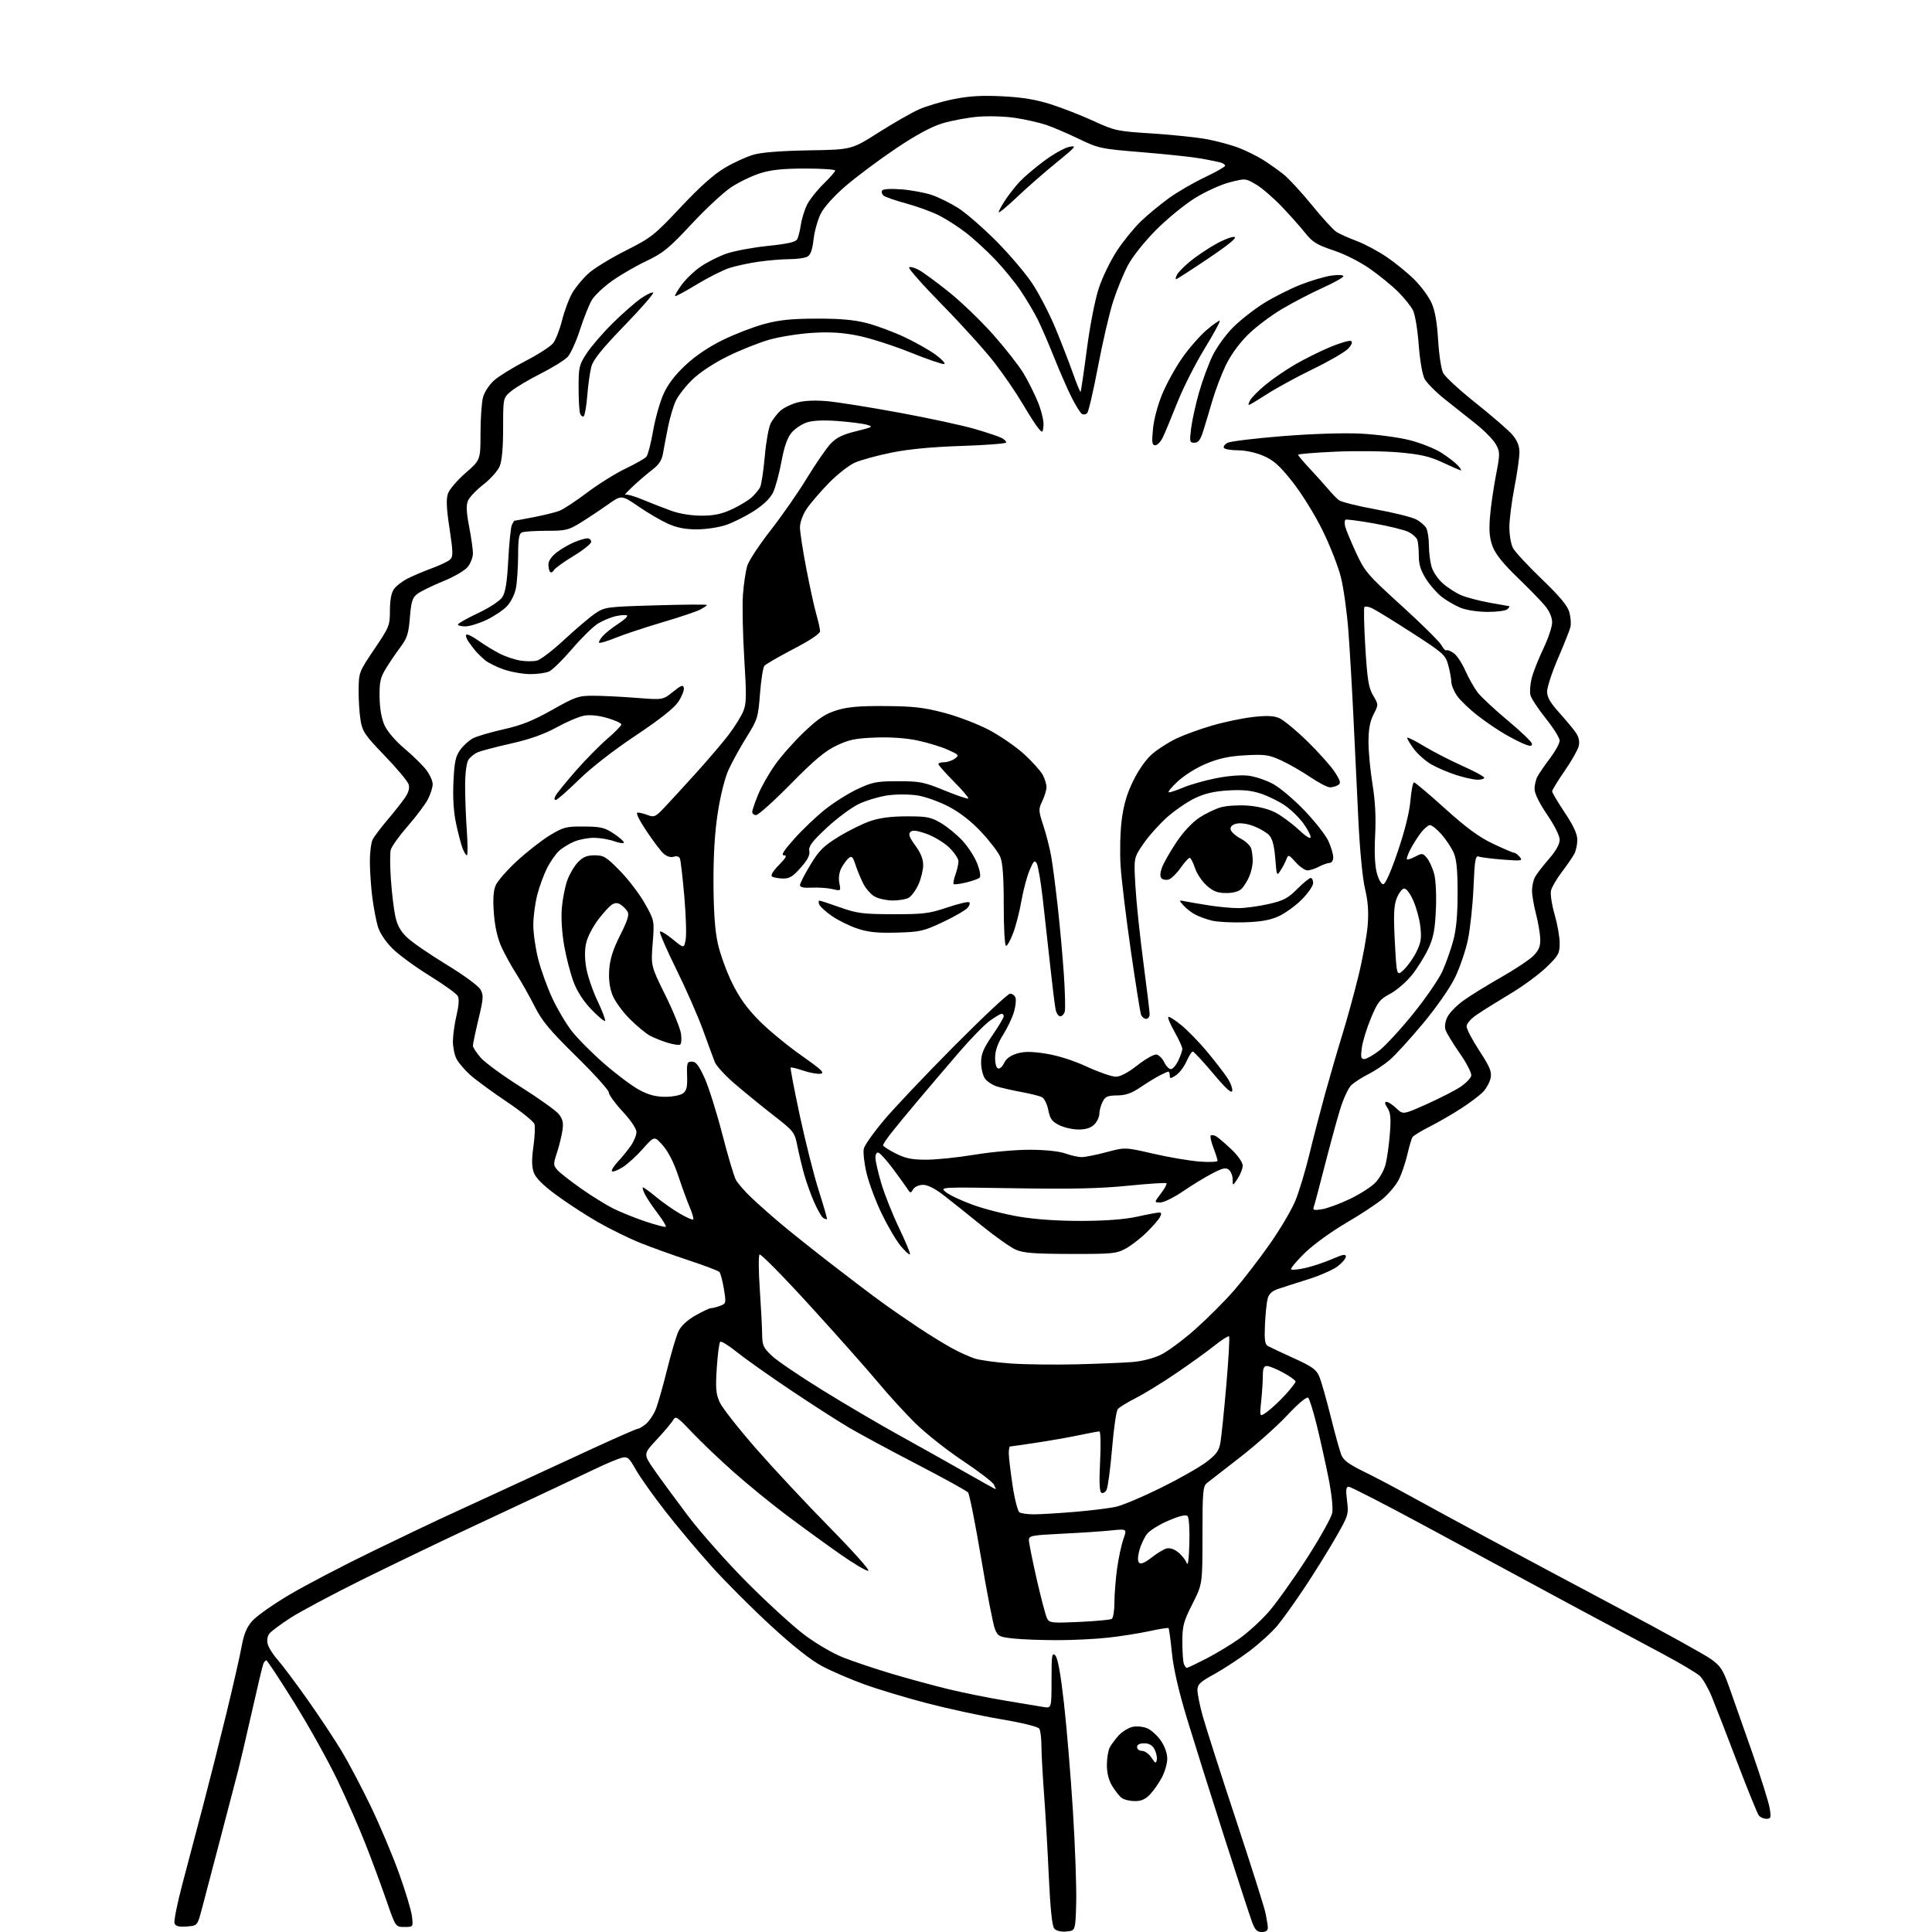 <?xml version="1.0" encoding="UTF-8" standalone="no"?>
<svg 
  version="1.1" 
  xmlns="http://www.w3.org/2000/svg" 
  xmlns:xlink="http://www.w3.org/1999/xlink" 
  xmlns:svg="http://www.w3.org/2000/svg"
  xmlns:rdf="http://www.w3.org/1999/02/22-rdf-syntax-ns#"
  xmlns:cc="http://creativecommons.org/ns#"
  xmlns:dc="http://purl.org/dc/elements/1.1/"
  viewBox="0 0 768 768"
  width="768"
  height="768"
>
<style>svg {background-color: white; }</style>"
<path stroke="none" fill="black" fill-rule="evenodd" d="M423.91,767.80C421.62,767.99 419.87,767.55 419.06,766.58C418.22,765.56 417.51,758.67 416.91,745.78C416.43,735.17 415.57,720.40 415.01,712.94C414.46,705.49 413.99,696.94 413.98,693.94C413.98,690.95 413.59,687.90 413.13,687.17C412.63,686.39 406.40,684.85 397.94,683.42C390.05,682.09 376.82,679.23 368.55,677.07C360.27,674.92 349.08,671.55 343.68,669.59C338.28,667.64 330.78,664.42 327.02,662.44C322.47,660.05 315.63,654.67 306.61,646.40C299.14,639.55 288.50,628.92 282.97,622.78C277.45,616.63 269.05,606.63 264.33,600.55C259.60,594.47 254.38,587.10 252.73,584.18C250.02,579.38 249.47,578.92 247.11,579.50C245.68,579.86 241.12,581.76 237.00,583.73C232.88,585.69 224.78,589.53 219.00,592.25C213.22,594.98 198.60,601.83 186.50,607.48C174.40,613.14 155.03,622.46 143.47,628.19C131.90,633.93 119.30,640.66 115.47,643.14C111.63,645.62 107.89,648.40 107.14,649.32C106.31,650.32 106.03,651.97 106.41,653.51C106.76,654.91 108.54,657.73 110.36,659.78C112.18,661.82 117.48,668.90 122.15,675.50C126.82,682.11 132.94,691.33 135.76,696.00C138.57,700.68 143.79,710.58 147.37,718.00C150.94,725.42 155.98,737.35 158.56,744.50C161.14,751.65 163.48,759.41 163.76,761.75C164.26,766.00 164.26,766.00 160.75,766.00C157.24,766.00 157.24,766.00 153.63,755.54C151.64,749.78 147.94,739.77 145.40,733.29C142.87,726.80 137.77,715.20 134.07,707.50C130.37,699.80 122.66,685.97 116.92,676.76C111.19,667.55 106.21,660.01 105.86,660.01C105.50,660.00 104.95,660.68 104.63,661.52C104.31,662.35 102.25,671.01 100.06,680.77C97.86,690.52 95.41,700.98 94.62,704.00C93.83,707.02 90.65,719.17 87.56,731.00C84.47,742.83 81.16,755.42 80.20,759.00C78.46,765.50 78.46,765.50 74.22,765.81C71.09,766.04 69.82,765.71 69.38,764.54C69.05,763.68 70.47,756.57 72.55,748.74C74.63,740.91 78.28,727.08 80.67,718.00C83.06,708.92 87.22,692.50 89.90,681.50C92.58,670.50 95.34,658.41 96.02,654.63C96.95,649.52 98.05,646.88 100.30,644.32C101.96,642.42 108.64,637.72 115.14,633.88C121.64,630.03 136.76,622.14 148.73,616.35C160.70,610.56 172.53,604.90 175.00,603.78C177.47,602.65 188.28,597.67 199.00,592.72C209.72,587.76 226.15,580.17 235.50,575.86C244.85,571.55 252.95,568.00 253.50,567.98C254.05,567.95 255.52,567.08 256.77,566.04C258.02,565.00 259.74,562.48 260.59,560.44C261.44,558.40 263.48,551.29 265.13,544.64C266.77,537.99 268.83,531.05 269.70,529.21C270.71,527.09 273.14,524.81 276.39,522.95C279.20,521.34 282.03,520.01 282.68,520.01C283.34,520.00 284.96,519.58 286.30,519.08C288.65,518.18 288.69,517.98 287.75,512.33C287.22,509.12 286.42,506.11 285.97,505.63C285.53,505.16 280.07,503.08 273.83,501.02C267.60,498.96 258.90,495.83 254.50,494.06C250.10,492.29 242.53,488.58 237.69,485.81C232.84,483.04 225.36,478.17 221.07,474.99C215.69,471.01 212.92,468.21 212.15,466.00C211.36,463.73 211.33,460.75 212.04,455.75C212.59,451.87 212.77,447.85 212.44,446.82C212.11,445.79 207.12,441.77 201.34,437.89C195.56,434.01 189.04,429.22 186.85,427.25C184.66,425.27 182.22,422.40 181.44,420.87C180.65,419.35 180.02,416.16 180.04,413.80C180.06,411.43 180.71,406.84 181.48,403.59C182.40,399.74 182.57,397.07 181.97,395.94C181.46,394.98 176.42,391.36 170.77,387.87C165.12,384.39 158.46,379.51 155.97,377.02C153.22,374.27 150.96,370.86 150.20,368.32C149.52,366.03 148.54,360.85 148.01,356.82C147.49,352.80 147.05,346.43 147.03,342.68C147.01,338.94 147.52,334.89 148.15,333.68C148.78,332.48 151.39,329.02 153.96,326.00C156.53,322.98 159.64,319.04 160.88,317.25C162.45,314.99 162.92,313.32 162.42,311.76C162.03,310.53 157.77,305.44 152.95,300.44C145.13,292.35 144.09,290.83 143.34,286.43C142.88,283.72 142.53,278.28 142.56,274.35C142.62,267.28 142.69,267.11 148.81,258.04C154.75,249.25 155.00,248.63 155.00,242.66C155.00,238.64 155.55,235.66 156.57,234.21C157.43,232.98 159.88,231.08 162.02,229.99C164.16,228.90 168.52,227.05 171.70,225.88C174.89,224.72 178.14,223.16 178.93,222.42C180.16,221.25 180.13,219.61 178.70,210.13C177.46,202.00 177.31,198.42 178.08,196.19C178.66,194.54 181.80,190.86 185.07,188.02C191.00,182.86 191.00,182.86 191.01,172.18C191.01,166.31 191.47,159.85 192.03,157.83C192.59,155.80 194.58,152.82 196.48,151.15C198.37,149.50 203.98,146.04 208.97,143.46C213.95,140.89 218.86,137.72 219.88,136.42C220.91,135.12 222.50,131.01 223.44,127.28C224.37,123.55 226.20,118.66 227.51,116.42C228.82,114.17 231.71,110.69 233.93,108.68C236.15,106.67 242.82,102.59 248.74,99.61C258.91,94.48 260.10,93.54 270.61,82.34C278.15,74.30 283.76,69.29 288.11,66.72C291.62,64.64 296.75,62.29 299.50,61.50C302.74,60.56 310.48,59.96 321.50,59.77C338.50,59.49 338.50,59.49 349.10,52.76C354.93,49.06 362.13,44.92 365.10,43.58C368.07,42.23 374.32,40.36 378.98,39.43C385.31,38.16 390.25,37.87 398.48,38.28C406.38,38.68 411.83,39.58 417.73,41.46C422.26,42.90 429.91,45.89 434.73,48.11C443.17,51.99 444.05,52.18 458.17,53.07C466.24,53.59 476.14,54.64 480.17,55.41C484.20,56.19 489.86,57.75 492.74,58.89C495.62,60.03 499.90,62.17 502.24,63.64C504.58,65.12 508.20,67.69 510.29,69.36C512.37,71.03 517.44,76.53 521.55,81.59C525.65,86.64 530.02,91.42 531.26,92.20C532.49,92.98 536.09,94.59 539.26,95.78C542.43,96.97 547.83,99.85 551.26,102.18C554.69,104.50 559.67,108.57 562.31,111.22C564.96,113.87 568.02,118.04 569.10,120.50C570.45,123.54 571.27,128.27 571.68,135.24C572.01,140.88 572.90,146.74 573.67,148.26C574.43,149.77 580.34,155.21 586.80,160.34C593.26,165.48 599.78,171.13 601.27,172.91C603.16,175.16 604.00,177.28 604.00,179.83C604.00,181.85 603.10,188.13 602.00,193.79C600.90,199.44 600.00,206.55 600.00,209.59C600.00,212.62 600.63,216.31 601.40,217.80C602.17,219.28 607.31,224.84 612.82,230.14C620.05,237.09 623.12,240.78 623.84,243.36C624.38,245.34 624.58,247.97 624.28,249.23C623.98,250.48 621.76,256.06 619.36,261.64C616.96,267.22 615.00,273.18 615.00,274.88C615.00,277.19 616.26,279.37 619.94,283.44C622.66,286.44 625.63,290.04 626.55,291.44C627.66,293.13 627.99,294.89 627.55,296.67C627.18,298.15 624.65,302.57 621.94,306.50C619.22,310.43 617.00,314.06 617.00,314.57C617.00,315.08 619.25,318.88 622.00,323.00C625.48,328.22 627.00,331.51 627.00,333.82C627.00,335.64 626.49,338.11 625.87,339.32C625.26,340.52 623.04,343.75 620.95,346.50C618.86,349.25 616.88,352.62 616.55,354.00C616.22,355.38 616.86,359.65 617.98,363.50C619.09,367.35 620.00,372.49 620.00,374.94C620.00,378.99 619.53,379.84 614.74,384.48C611.85,387.28 605.44,392.00 600.49,394.96C595.55,397.92 589.59,401.64 587.25,403.22C584.72,404.93 583.00,406.87 583.00,408.02C583.00,409.07 585.28,413.44 588.08,417.71C592.22,424.06 593.04,426.03 592.56,428.45C592.24,430.07 590.96,432.50 589.73,433.84C588.51,435.19 584.58,438.19 581.00,440.51C577.42,442.84 571.72,446.14 568.32,447.85C564.93,449.56 561.84,451.45 561.47,452.05C561.09,452.66 560.16,455.83 559.40,459.11C558.63,462.38 557.12,466.80 556.04,468.92C554.96,471.05 552.18,474.40 549.87,476.38C547.56,478.36 540.96,482.72 535.20,486.08C529.31,489.51 522.09,494.76 518.68,498.07C515.35,501.31 512.91,504.25 513.26,504.59C513.61,504.94 516.28,504.66 519.20,503.97C522.11,503.28 526.86,501.68 529.75,500.41C533.81,498.63 535.00,498.43 535.00,499.50C535.00,500.27 533.52,502.02 531.72,503.40C529.92,504.77 524.63,507.09 519.97,508.55C515.31,510.01 509.96,511.73 508.07,512.37C505.66,513.18 504.42,514.34 503.91,516.24C503.51,517.73 503.03,522.39 502.84,526.60C502.57,532.61 502.82,534.42 504.00,535.07C504.82,535.53 509.45,537.70 514.28,539.90C521.71,543.28 523.28,544.42 524.47,547.28C525.25,549.14 527.27,556.25 528.97,563.08C530.67,569.91 532.57,576.77 533.19,578.33C534.02,580.44 536.23,582.10 541.90,584.86C546.08,586.90 554.45,591.30 560.50,594.64C566.55,597.98 580.73,605.68 592.00,611.75C603.27,617.82 626.67,630.31 644.00,639.51C661.33,648.71 677.52,657.67 680.00,659.42C683.92,662.20 684.87,663.63 687.35,670.56C688.92,674.93 693.02,686.60 696.48,696.50C699.93,706.40 703.08,716.41 703.47,718.75C704.10,722.55 703.97,723.00 702.21,723.00C701.13,723.00 699.77,722.43 699.20,721.74C698.62,721.04 694.73,711.48 690.55,700.49C686.37,689.49 681.81,677.74 680.41,674.36C679.01,670.99 676.89,667.31 675.69,666.19C674.48,665.07 667.88,661.14 661.00,657.46C654.12,653.78 641.98,647.28 634.00,643.03C626.02,638.77 613.88,632.23 607.00,628.49C600.12,624.76 581.68,614.79 566.01,606.35C550.35,597.91 536.91,591.00 536.15,591.00C535.06,591.00 534.92,592.17 535.47,596.57C536.14,602.00 536.02,602.40 530.90,611.32C528.01,616.37 522.50,625.23 518.66,631.00C514.83,636.77 509.95,643.59 507.83,646.15C505.71,648.71 500.72,653.27 496.74,656.28C492.76,659.28 486.46,663.42 482.75,665.46C477.02,668.61 476.00,669.58 476.00,671.86C476.00,673.33 476.93,677.91 478.06,682.02C479.19,686.13 485.02,704.35 491.02,722.50C497.02,740.65 502.38,757.52 502.94,760.00C503.49,762.48 503.96,765.29 503.98,766.25C503.99,767.44 503.23,768.00 501.58,768.00C499.65,768.00 498.86,767.15 497.61,763.75C496.76,761.41 491.80,746.23 486.59,730.00C481.38,713.77 474.81,692.89 471.98,683.60C468.55,672.31 466.52,663.51 465.86,657.12C465.32,651.86 464.72,647.39 464.52,647.19C464.32,646.99 460.86,647.54 456.83,648.42C452.80,649.29 445.45,650.45 440.50,650.99C435.55,651.54 426.50,651.99 420.40,651.99C414.29,652.00 406.48,651.71 403.03,651.35C397.22,650.74 396.68,650.47 395.51,647.60C394.81,645.89 392.35,633.25 390.03,619.50C387.72,605.75 385.38,593.96 384.82,593.29C384.27,592.62 375.20,587.61 364.66,582.15C354.12,576.69 341.90,570.10 337.50,567.51C333.10,564.92 322.52,558.12 314.00,552.40C305.48,546.68 295.91,539.90 292.74,537.34C289.58,534.78 286.67,533.00 286.28,533.39C285.89,533.78 285.28,538.47 284.93,543.80C284.40,552.00 284.59,554.12 286.14,557.50C287.15,559.70 293.70,568.02 300.68,576.00C307.67,583.98 320.76,597.99 329.77,607.14C338.78,616.29 345.72,624.05 345.19,624.38C344.66,624.71 339.56,621.72 333.86,617.72C328.16,613.73 318.55,606.74 312.50,602.19C306.45,597.64 297.00,589.92 291.50,585.03C286.00,580.15 278.61,573.10 275.08,569.37C269.21,563.15 268.58,562.74 267.58,564.50C266.99,565.56 264.07,569.03 261.10,572.21C255.70,577.99 255.70,577.99 260.04,584.25C262.43,587.69 268.45,595.90 273.43,602.50C278.41,609.10 289.01,621.05 296.99,629.07C304.97,637.08 315.17,646.40 319.65,649.79C324.31,653.30 330.97,657.20 335.15,658.86C339.19,660.46 347.90,663.38 354.50,665.35C361.10,667.31 371.23,670.07 377.00,671.47C382.77,672.87 392.90,674.91 399.50,676.01C406.10,677.11 412.96,678.25 414.75,678.55C418.00,679.09 418.00,679.09 418.00,667.83C418.00,657.90 418.17,656.75 419.48,658.05C420.48,659.05 421.59,665.11 422.94,677.01C424.03,686.63 425.64,705.98 426.51,720.00C427.39,734.02 427.97,750.45 427.80,756.50C427.50,767.50 427.50,767.50 423.91,767.80zM451.06,715.97C449.10,715.95 446.77,715.38 445.88,714.70C444.98,714.02 443.30,711.90 442.13,709.98C440.74,707.71 440.01,704.83 440.00,701.68C440.00,699.04 440.50,695.89 441.12,694.68C441.74,693.48 443.38,691.28 444.76,689.80C446.15,688.31 448.60,686.81 450.21,686.45C451.82,686.10 454.42,686.35 455.99,687.00C457.57,687.65 460.01,689.85 461.43,691.89C462.98,694.14 464.00,696.98 464.00,699.07C464.00,700.97 463.05,704.32 461.90,706.51C460.74,708.71 458.63,711.74 457.21,713.25C455.31,715.27 453.68,715.99 451.06,715.97zM459.84,699.57C460.04,698.56 459.63,696.67 458.93,695.37C458.05,693.73 456.79,693.00 454.83,693.00C452.98,693.00 452.00,693.52 452.00,694.50C452.00,695.33 452.89,696.00 453.98,696.00C455.06,696.00 456.75,697.21 457.72,698.70C459.24,701.02 459.54,701.14 459.84,699.57zM471.79,663.00C472.11,663.00 475.55,661.37 479.44,659.37C483.32,657.38 489.26,653.79 492.64,651.40C496.02,649.01 501.26,644.23 504.28,640.78C507.31,637.32 514.09,627.82 519.37,619.65C524.64,611.47 529.23,603.27 529.58,601.42C529.96,599.42 529.33,593.66 528.05,587.27C526.86,581.35 524.78,572.01 523.43,566.53C522.07,561.05 520.55,556.15 520.04,555.64C519.47,555.07 516.20,557.81 511.57,562.73C507.42,567.14 498.96,574.66 492.76,579.44C486.57,584.22 480.71,588.77 479.75,589.55C478.19,590.82 478.00,593.11 478.00,610.34C478.00,629.71 478.00,629.71 474.00,637.60C470.45,644.62 470.01,646.30 470.00,652.67C470.00,656.61 470.27,660.55 470.61,661.42C470.94,662.29 471.47,663.00 471.79,663.00zM429.05,644.74C435.55,644.44 441.35,643.90 441.94,643.54C442.52,643.18 443.00,640.24 443.00,637.01C443.00,633.79 443.48,627.72 444.06,623.53C444.64,619.34 445.77,614.07 446.57,611.82C448.01,607.71 448.01,607.71 441.76,608.37C438.32,608.73 429.54,609.32 422.25,609.67C410.09,610.26 409.00,610.47 409.00,612.22C409.00,613.27 410.41,620.29 412.12,627.82C413.84,635.34 415.69,642.35 416.24,643.39C417.14,645.14 418.15,645.24 429.05,644.74zM472.79,613.59C472.95,607.88 472.65,603.25 472.07,602.67C471.40,602.00 468.90,602.59 464.51,604.46C460.90,605.99 457.06,608.37 455.98,609.75C454.89,611.13 453.52,614.06 452.93,616.26C452.22,618.89 452.19,620.59 452.84,621.24C453.49,621.89 455.14,621.20 457.67,619.22C459.77,617.56 462.44,615.92 463.59,615.58C464.93,615.19 466.62,615.70 468.28,617.01C469.71,618.13 471.25,620.05 471.69,621.28C472.22,622.74 472.60,620.10 472.79,613.59zM411.00,601.97C413.48,601.97 420.80,601.53 427.27,600.99C433.75,600.46 441.17,599.53 443.77,598.93C446.37,598.33 454.35,594.96 461.50,591.42C468.65,587.89 476.74,583.30 479.48,581.23C483.60,578.10 484.57,576.74 485.16,573.30C485.55,571.02 486.60,560.74 487.49,550.46C488.38,540.18 488.87,531.53 488.57,531.24C488.28,530.94 485.66,532.59 482.77,534.91C479.87,537.22 472.99,542.18 467.47,545.93C461.96,549.68 454.73,554.12 451.41,555.79C448.09,557.47 444.90,559.44 444.32,560.17C443.73,560.90 442.71,568.01 442.05,575.97C441.38,583.92 440.40,591.25 439.87,592.24C439.34,593.24 438.41,593.75 437.80,593.38C437.06,592.92 436.90,588.96 437.31,580.85C437.64,574.19 437.51,569.00 437.02,569.00C436.53,569.00 432.86,569.69 428.85,570.53C424.85,571.37 417.17,572.72 411.79,573.53C406.41,574.34 401.79,575.00 401.51,575.00C401.23,575.00 401.00,576.24 401.01,577.75C401.01,579.26 401.69,584.97 402.51,590.44C403.33,595.91 404.57,600.74 405.25,601.18C405.94,601.61 408.52,601.97 411.00,601.97zM395.79,591.99C395.94,591.99 395.61,591.15 395.06,590.10C394.50,589.06 388.90,584.79 382.63,580.61C376.35,576.43 367.90,569.74 363.86,565.75C359.81,561.76 353.13,554.45 349.02,549.50C344.90,544.55 332.80,530.91 322.12,519.19C311.45,507.48 302.36,498.25 301.92,498.69C301.49,499.14 301.54,505.35 302.03,512.50C302.52,519.65 302.94,527.71 302.96,530.40C303.00,534.76 303.43,535.72 306.78,538.91C308.86,540.89 317.98,547.08 327.03,552.67C336.09,558.26 349.57,566.19 357.00,570.29C364.43,574.39 376.12,580.95 383.00,584.86C389.88,588.78 395.63,591.98 395.79,591.99zM503.65,561.25C505.29,560.08 508.51,557.09 510.81,554.59C513.12,552.09 515.00,549.66 515.00,549.18C515.00,548.71 512.80,547.12 510.11,545.66C507.43,544.20 504.50,543.00 503.61,543.00C502.41,543.00 502.00,543.97 502.00,546.85C502.00,548.97 501.70,553.56 501.34,557.04C500.68,563.37 500.68,563.37 503.65,561.25zM428.00,542.34C436.52,542.12 446.43,541.72 450.00,541.44C453.94,541.14 458.47,539.98 461.50,538.51C464.25,537.18 470.47,532.55 475.32,528.23C480.17,523.90 487.04,517.02 490.59,512.93C494.13,508.84 500.46,500.63 504.65,494.68C508.84,488.73 513.49,480.86 514.98,477.18C516.46,473.51 518.93,465.32 520.46,459.00C521.99,452.68 524.80,441.88 526.69,435.00C528.59,428.12 531.66,417.55 533.53,411.50C535.40,405.45 538.31,394.88 539.99,388.00C541.68,381.12 543.33,372.07 543.67,367.88C544.10,362.42 543.81,358.30 542.63,353.38C541.66,349.34 540.57,338.23 540.00,326.50C539.46,315.50 538.58,297.05 538.03,285.50C537.48,273.95 536.57,258.37 536.01,250.88C535.45,243.39 534.10,233.72 533.01,229.38C531.92,225.05 528.58,216.55 525.57,210.50C522.54,204.38 517.27,195.93 513.70,191.44C508.60,185.02 506.25,182.92 502.21,181.19C499.23,179.91 495.05,179.00 492.12,179.00C489.37,179.00 486.85,178.57 486.53,178.05C486.21,177.53 486.84,176.62 487.94,176.03C489.04,175.44 498.84,174.25 509.72,173.38C521.73,172.42 534.02,172.03 541.01,172.38C547.33,172.70 556.07,173.87 560.42,174.98C564.77,176.09 570.44,178.36 573.02,180.01C575.60,181.67 578.52,183.92 579.51,185.01C580.50,186.11 581.07,187.00 580.77,187.00C580.47,187.00 577.25,185.61 573.62,183.91C568.34,181.44 564.88,180.63 556.26,179.85C550.34,179.31 538.86,179.18 530.75,179.55C522.64,179.92 516.00,180.47 516.00,180.77C516.00,181.06 518.14,183.60 520.76,186.40C523.37,189.21 526.65,192.85 528.03,194.50C529.42,196.15 531.29,198.09 532.19,198.80C533.10,199.52 539.66,201.17 546.79,202.46C553.91,203.76 561.14,205.54 562.84,206.42C564.55,207.30 566.40,208.89 566.97,209.94C567.54,211.00 568.00,214.04 568.01,216.68C568.01,219.33 568.47,223.15 569.03,225.17C569.60,227.23 571.59,230.19 573.56,231.92C575.49,233.62 578.75,235.72 580.79,236.59C582.83,237.47 587.88,238.80 592.00,239.56C596.12,240.31 599.70,240.95 599.95,240.97C600.20,240.98 599.89,241.51 599.26,242.14C598.62,242.78 595.12,243.26 591.26,243.24C587.28,243.21 582.76,242.51 580.50,241.57C578.36,240.67 575.07,238.77 573.20,237.34C571.32,235.91 568.49,232.68 566.89,230.17C564.75,226.80 564.00,224.38 564.00,220.89C564.00,218.29 563.72,215.44 563.38,214.54C563.04,213.65 561.51,212.28 559.98,211.49C558.46,210.70 552.33,209.18 546.37,208.11C540.41,207.04 535.23,206.36 534.86,206.59C534.49,206.81 534.43,208.01 534.72,209.25C535.02,210.49 536.94,215.14 538.99,219.58C542.51,227.23 543.49,228.37 557.17,240.81C565.13,248.03 572.23,255.07 572.97,256.44C573.70,257.81 574.61,258.74 574.99,258.51C575.37,258.27 576.67,258.78 577.89,259.64C579.11,260.49 581.18,263.62 582.49,266.58C583.81,269.55 586.00,273.44 587.37,275.24C588.74,277.03 594.17,282.09 599.43,286.47C604.69,290.85 609.00,295.01 609.00,295.70C609.00,296.65 608.34,296.70 606.25,295.91C604.74,295.33 601.18,293.53 598.35,291.91C595.51,290.29 590.63,286.97 587.50,284.54C584.36,282.11 580.72,278.65 579.40,276.86C578.08,275.07 576.96,272.46 576.92,271.06C576.88,269.65 576.31,266.60 575.67,264.28C574.57,260.32 573.69,259.54 561.18,251.48C553.86,246.76 546.77,242.40 545.43,241.79C544.09,241.17 542.72,240.95 542.39,241.28C542.06,241.61 542.22,248.84 542.74,257.34C543.53,270.28 544.04,273.40 545.84,276.45C547.99,280.10 547.99,280.10 546.00,284.01C544.56,286.82 544.00,289.90 544.00,294.97C544.00,298.85 544.72,306.40 545.59,311.76C546.68,318.46 547.01,324.77 546.64,332.00C546.29,338.74 546.52,344.11 547.30,347.00C547.97,349.53 549.09,351.50 549.86,351.50C550.70,351.50 552.88,346.60 555.63,338.50C558.43,330.29 560.28,322.83 560.67,318.25C561.01,314.26 561.65,311.00 562.09,311.00C562.53,311.00 568.08,315.68 574.42,321.41C582.99,329.14 587.90,332.75 593.52,335.41C597.67,337.38 601.45,339.00 601.92,339.00C602.38,339.00 603.37,339.75 604.13,340.66C605.39,342.20 604.88,342.28 597.45,341.71C593.03,341.37 588.71,340.82 587.85,340.50C586.51,339.98 586.22,341.65 585.74,352.70C585.44,359.74 584.44,369.10 583.53,373.50C582.61,377.90 580.28,384.73 578.34,388.69C576.31,392.84 570.93,400.54 565.60,406.93C560.53,413.00 554.61,419.49 552.44,421.35C550.27,423.20 546.48,425.73 544.00,426.97C541.52,428.21 538.49,430.15 537.26,431.28C535.96,432.47 534.00,436.73 532.58,441.41C531.24,445.86 528.48,456.02 526.44,464.00C524.40,471.98 522.50,479.13 522.20,479.91C521.77,481.03 522.45,481.19 525.49,480.70C527.59,480.35 532.51,478.56 536.41,476.70C540.32,474.85 544.91,471.94 546.61,470.24C548.33,468.51 550.18,465.24 550.80,462.82C551.40,460.45 552.16,454.97 552.50,450.65C552.98,444.44 552.77,442.30 551.53,440.40C550.42,438.71 550.31,438.00 551.17,438.00C551.84,438.00 553.59,439.15 555.06,440.56C557.73,443.12 557.73,443.12 567.12,438.92C572.28,436.61 578.30,433.54 580.49,432.08C582.69,430.62 584.64,428.61 584.84,427.59C585.04,426.57 583.00,422.60 580.23,418.63C577.50,414.71 574.96,410.51 574.58,409.30C574.18,408.00 574.52,405.90 575.42,404.16C576.26,402.54 579.09,399.65 581.72,397.75C584.35,395.84 591.10,391.67 596.71,388.48C602.33,385.30 608.16,381.40 609.67,379.82C611.79,377.61 612.39,376.06 612.27,373.09C612.18,370.97 611.41,366.53 610.56,363.22C609.70,359.92 609.00,355.78 609.00,354.04C609.00,352.30 609.52,349.89 610.16,348.68C610.79,347.48 613.27,344.26 615.66,341.52C618.47,338.29 620.00,335.59 620.00,333.84C620.00,332.26 617.94,328.14 615.01,323.83C611.95,319.34 610.01,315.41 610.01,313.68C610.00,312.14 610.52,309.89 611.16,308.68C611.80,307.48 614.05,304.21 616.16,301.41C618.27,298.61 620.00,295.46 619.99,294.41C619.99,293.36 617.51,289.39 614.47,285.59C611.44,281.79 608.69,277.62 608.37,276.32C608.04,275.02 608.27,271.99 608.87,269.59C609.48,267.18 611.56,261.92 613.49,257.89C615.42,253.86 617.00,249.14 617.00,247.42C617.00,245.47 615.95,242.99 614.23,240.89C612.71,239.02 607.78,233.95 603.26,229.60C597.66,224.21 594.52,220.32 593.38,217.33C592.13,214.06 591.85,211.14 592.27,205.73C592.57,201.75 593.63,194.32 594.61,189.20C596.32,180.37 596.32,179.75 594.67,176.69C593.72,174.92 590.14,171.25 586.72,168.53C583.30,165.82 577.64,161.33 574.15,158.55C570.66,155.77 567.11,152.17 566.27,150.55C565.39,148.86 564.40,143.04 563.95,136.90C563.50,130.86 562.50,124.94 561.65,123.29C560.82,121.69 558.20,118.43 555.82,116.05C553.45,113.67 548.43,109.56 544.67,106.91C540.66,104.09 534.64,101.05 530.06,99.52C523.54,97.35 521.73,96.24 518.93,92.71C517.09,90.40 512.87,85.64 509.54,82.15C506.22,78.66 501.61,74.69 499.29,73.33C495.12,70.88 495.05,70.87 488.82,72.47C485.35,73.36 479.19,76.16 475.02,78.74C470.89,81.30 463.90,87.03 459.50,91.46C454.85,96.16 450.18,102.03 448.34,105.51C446.60,108.81 443.96,115.25 442.49,119.83C441.01,124.41 438.30,136.05 436.48,145.70C434.65,155.35 432.71,163.69 432.16,164.24C431.62,164.78 430.67,164.92 430.06,164.54C429.45,164.16 427.62,161.21 425.99,157.99C424.36,154.76 421.21,147.56 418.99,141.98C416.77,136.40 413.77,129.51 412.34,126.67C410.90,123.83 407.90,118.80 405.68,115.50C403.45,112.20 398.90,106.63 395.56,103.13C392.23,99.63 387.02,94.86 384.00,92.52C380.98,90.19 376.16,87.10 373.31,85.65C370.45,84.21 364.60,82.07 360.31,80.90C356.01,79.73 351.94,78.33 351.26,77.77C350.58,77.22 350.31,76.31 350.65,75.75C351.04,75.13 354.03,74.95 358.39,75.28C362.30,75.58 367.74,76.60 370.48,77.53C373.23,78.47 377.95,80.82 380.98,82.75C384.02,84.68 390.80,90.59 396.07,95.88C401.33,101.17 407.81,108.82 410.47,112.87C413.13,116.92 417.20,124.80 419.52,130.37C421.83,135.94 424.96,144.01 426.48,148.30C428.00,152.59 429.38,155.96 429.55,155.79C429.71,155.62 430.83,148.06 432.02,138.99C433.26,129.48 435.28,119.16 436.77,114.60C438.20,110.25 441.48,103.50 444.06,99.60C446.64,95.69 450.95,90.42 453.63,87.87C456.31,85.32 461.25,81.24 464.61,78.80C467.96,76.37 474.38,72.63 478.86,70.51C483.33,68.38 487.00,66.30 487.00,65.89C487.00,65.47 486.21,64.90 485.25,64.62C484.29,64.34 480.80,63.62 477.50,63.03C474.20,62.43 463.73,61.31 454.24,60.53C437.47,59.16 436.74,59.01 428.74,55.15C424.21,52.97 418.36,50.47 415.73,49.60C413.11,48.73 407.71,47.51 403.73,46.89C399.68,46.26 393.11,46.04 388.79,46.40C384.55,46.75 378.11,47.96 374.48,49.08C370.06,50.44 363.94,53.77 355.93,59.17C349.36,63.60 340.50,70.21 336.24,73.87C331.57,77.89 327.62,82.26 326.28,84.91C325.06,87.32 323.77,91.94 323.40,95.18C322.93,99.36 322.21,101.35 320.93,102.04C319.94,102.57 316.74,103.01 313.82,103.02C310.89,103.03 305.35,103.49 301.50,104.04C297.65,104.59 292.40,105.73 289.82,106.57C287.25,107.42 281.45,110.35 276.94,113.09C272.43,115.83 268.57,117.91 268.36,117.70C268.16,117.49 269.31,115.49 270.94,113.25C272.56,111.01 275.97,107.74 278.53,105.98C281.08,104.23 285.65,101.92 288.69,100.85C291.73,99.78 299.15,98.39 305.18,97.76C313.25,96.92 316.35,96.20 316.93,95.06C317.37,94.20 318.02,91.55 318.39,89.16C318.75,86.77 319.90,83.17 320.94,81.16C321.98,79.15 324.90,75.49 327.42,73.04C329.94,70.59 332.00,68.23 332.00,67.79C332.00,67.36 326.64,67.00 320.09,67.00C311.31,67.00 306.62,67.49 302.23,68.85C298.97,69.87 293.75,72.38 290.65,74.44C287.55,76.50 280.42,83.12 274.82,89.15C265.98,98.65 263.63,100.58 257.07,103.70C252.90,105.67 246.74,109.23 243.37,111.61C240.00,113.99 236.34,117.45 235.24,119.31C234.15,121.17 232.03,126.47 230.54,131.10C229.05,135.72 226.86,140.56 225.67,141.85C224.48,143.15 219.63,146.15 214.91,148.53C210.19,150.91 204.90,154.06 203.16,155.52C200.00,158.18 200.00,158.18 200.00,170.12C200.00,178.01 199.53,183.19 198.62,185.36C197.86,187.18 194.97,190.43 192.18,192.58C189.40,194.74 186.64,197.62 186.05,199.00C185.26,200.85 185.37,203.53 186.49,209.34C187.32,213.65 188.00,218.43 188.00,219.95C188.00,221.48 187.09,223.89 185.98,225.30C184.83,226.77 180.59,229.25 176.12,231.07C171.81,232.84 167.22,235.08 165.93,236.06C163.94,237.56 163.47,239.03 162.94,245.44C162.42,251.90 161.84,253.69 159.15,257.27C157.41,259.60 154.81,263.42 153.38,265.77C151.19,269.38 150.80,271.15 150.89,277.13C150.96,281.73 151.66,285.65 152.88,288.35C154.00,290.80 157.22,294.55 160.72,297.50C163.98,300.25 167.86,304.03 169.33,305.91C170.80,307.79 172.00,310.39 172.00,311.70C172.00,313.01 171.13,315.75 170.06,317.79C168.99,319.83 165.37,324.64 162.02,328.47C158.67,332.30 155.66,336.52 155.32,337.84C154.99,339.16 155.02,344.49 155.39,349.69C155.75,354.88 156.54,361.41 157.13,364.19C157.93,367.88 159.20,370.17 161.86,372.70C163.86,374.60 170.90,379.43 177.50,383.45C184.17,387.50 190.15,391.88 190.96,393.30C192.28,395.59 192.20,396.81 190.20,405.18C188.97,410.30 187.98,415.05 187.98,415.72C187.99,416.38 189.40,418.53 191.12,420.48C192.83,422.44 200.06,427.71 207.18,432.19C214.30,436.68 221.04,441.50 222.15,442.92C223.74,444.94 224.04,446.36 223.56,449.50C223.22,451.70 222.24,455.66 221.37,458.31C219.89,462.84 219.91,463.24 221.65,465.17C222.67,466.29 226.88,469.58 231.00,472.48C235.12,475.38 240.84,478.92 243.69,480.36C246.55,481.80 252.33,484.13 256.55,485.55C260.76,486.96 264.42,487.91 264.67,487.66C264.93,487.40 263.51,485.07 261.53,482.47C259.54,479.86 257.25,476.44 256.43,474.87C255.62,473.29 255.24,472.00 255.59,472.00C255.94,472.00 258.31,473.73 260.86,475.84C263.41,477.96 267.66,480.94 270.30,482.46C272.93,483.99 275.31,485.03 275.57,484.76C275.83,484.50 275.21,482.31 274.18,479.89C273.15,477.48 271.09,471.84 269.61,467.37C267.91,462.24 265.66,457.80 263.52,455.37C260.13,451.50 260.13,451.50 255.55,456.68C253.03,459.52 249.38,462.84 247.43,464.04C245.49,465.24 243.61,465.95 243.27,465.60C242.92,465.25 244.00,463.51 245.66,461.74C247.32,459.96 249.65,457.08 250.84,455.35C252.03,453.61 253.00,451.20 253.00,449.98C253.00,448.68 250.72,445.30 247.50,441.83C244.47,438.56 242.00,435.15 242.00,434.25C242.00,433.36 236.18,426.90 229.06,419.91C218.56,409.60 215.46,405.87 212.55,400.10C210.58,396.19 207.35,390.46 205.37,387.36C203.39,384.26 200.68,379.37 199.36,376.48C197.78,373.02 196.74,368.46 196.33,363.17C195.90,357.60 196.11,354.15 197.00,352.01C197.70,350.30 201.56,345.89 205.56,342.20C209.57,338.52 215.46,333.93 218.64,332.00C223.96,328.79 225.08,328.50 232.11,328.55C238.74,328.59 240.34,328.96 243.89,331.31C246.15,332.81 248.00,334.42 248.00,334.90C248.00,335.37 246.31,335.16 244.25,334.43C242.19,333.69 238.57,333.07 236.22,333.04C233.86,333.02 230.27,333.70 228.23,334.55C226.19,335.40 223.46,337.09 222.16,338.30C220.87,339.51 218.75,342.56 217.47,345.07C216.19,347.59 214.44,352.38 213.57,355.72C212.71,359.06 212.00,364.46 212.00,367.73C212.00,371.00 212.88,377.10 213.95,381.29C215.02,385.47 217.50,392.38 219.47,396.63C221.43,400.89 224.91,406.79 227.19,409.75C229.47,412.70 235.31,418.58 240.16,422.81C245.02,427.04 251.29,431.74 254.11,433.25C257.81,435.24 260.66,436.00 264.42,436.00C267.28,436.00 270.45,435.39 271.47,434.65C272.94,433.57 273.28,432.13 273.13,427.65C272.97,422.53 273.14,422.00 275.04,422.00C276.64,422.00 277.81,423.52 280.09,428.53C281.71,432.12 284.86,442.09 287.08,450.69C289.30,459.29 291.73,467.49 292.48,468.91C293.23,470.34 296.02,473.56 298.67,476.07C301.33,478.59 306.43,483.12 310.00,486.13C313.57,489.15 322.57,496.34 330.00,502.10C337.43,507.86 346.65,514.86 350.50,517.64C354.35,520.43 360.88,524.94 365.00,527.67C369.12,530.41 374.98,534.02 378.00,535.70C381.02,537.39 385.29,539.33 387.47,540.03C389.66,540.73 396.19,541.62 401.97,542.02C407.76,542.41 419.48,542.55 428.00,542.34zM361.71,498.62C361.45,498.89 359.80,497.39 358.05,495.30C356.30,493.21 352.91,487.45 350.51,482.50C348.12,477.55 345.39,470.26 344.46,466.30C343.52,462.35 343.04,457.97 343.39,456.57C343.74,455.17 347.34,450.09 351.40,445.27C355.45,440.44 368.04,427.16 379.37,415.75C390.70,404.34 400.67,395.00 401.52,395.00C402.37,395.00 403.33,395.71 403.67,396.58C404.00,397.44 403.72,400.03 403.05,402.33C402.37,404.62 400.43,408.68 398.74,411.35C396.68,414.60 395.63,417.55 395.58,420.25C395.53,422.63 396.01,424.47 396.74,424.73C397.42,424.96 398.50,423.99 399.15,422.57C399.92,420.87 401.66,419.58 404.21,418.82C407.17,417.93 409.90,417.94 415.74,418.84C420.52,419.59 426.64,421.53 432.04,424.02C436.79,426.21 441.96,428.00 443.53,428.00C445.39,428.00 448.38,426.42 452.19,423.43C455.40,420.91 458.80,419.01 459.75,419.19C460.70,419.37 462.08,420.76 462.80,422.26C463.52,423.77 464.71,425.00 465.44,425.00C466.17,425.00 467.50,423.47 468.39,421.60C469.27,419.73 470.00,417.63 470.00,416.93C470.00,416.23 468.62,413.22 466.93,410.23C465.25,407.24 464.11,404.55 464.41,404.26C464.71,403.96 467.03,405.42 469.58,407.51C472.12,409.60 476.68,414.27 479.71,417.90C482.73,421.53 486.32,426.16 487.69,428.18C489.06,430.20 490.02,432.64 489.84,433.60C489.60,434.84 487.39,432.84 482.20,426.67C478.18,421.90 474.56,418.00 474.14,418.00C473.73,418.00 472.61,419.76 471.66,421.90C470.71,424.05 468.83,426.54 467.47,427.43C465.30,428.85 465.00,428.86 465.00,427.52C465.00,426.69 464.75,426.00 464.45,426.00C464.15,426.00 462.60,426.67 461.00,427.50C459.41,428.32 455.97,430.44 453.36,432.20C449.81,434.60 447.47,435.42 444.09,435.45C440.29,435.49 439.36,435.90 438.29,438.00C437.60,439.38 437.02,441.51 437.01,442.75C437.01,443.99 436.10,445.90 435.00,447.00C433.63,448.37 431.67,449.00 428.75,449.00C426.41,449.00 422.93,448.21 421.02,447.25C418.17,445.82 417.39,444.73 416.71,441.25C416.26,438.92 415.12,436.62 414.19,436.15C413.26,435.67 409.57,434.75 406.00,434.09C402.43,433.43 398.04,432.43 396.25,431.87C394.47,431.31 392.33,429.88 391.50,428.70C390.68,427.52 390.00,424.66 390.00,422.34C390.00,418.99 390.92,416.79 394.50,411.55C396.98,407.94 399.00,404.53 399.00,403.99C399.00,403.45 398.62,403.00 398.15,403.00C397.68,403.00 395.55,404.27 393.40,405.83C391.26,407.38 385.67,413.12 380.99,418.58C376.31,424.03 369.11,432.49 364.99,437.38C360.87,442.26 356.05,448.11 354.28,450.38C352.50,452.64 351.04,454.83 351.03,455.23C351.01,455.64 353.24,457.10 355.97,458.48C359.92,460.49 362.41,461.00 368.22,461.00C372.22,461.00 380.90,460.10 387.50,459.00C394.12,457.90 403.98,457.02 409.50,457.05C415.59,457.07 421.06,457.65 423.50,458.53C425.70,459.32 428.62,459.97 430.00,459.96C431.38,459.96 435.82,459.07 439.88,457.99C447.26,456.03 447.26,456.03 458.38,458.60C464.50,460.01 472.76,461.42 476.75,461.73C480.74,462.04 484.00,461.90 484.00,461.43C484.00,460.95 483.26,458.63 482.36,456.26C481.45,453.89 480.97,451.70 481.28,451.39C481.59,451.07 482.55,451.21 483.40,451.68C484.25,452.16 486.98,454.49 489.47,456.86C492.12,459.39 494.00,462.07 493.99,463.34C493.99,464.53 493.09,466.85 492.00,468.50C490.01,471.50 490.01,471.50 490.01,468.87C490.00,467.43 489.33,465.69 488.51,465.01C487.30,464.01 486.04,464.29 481.77,466.53C478.87,468.04 473.64,471.24 470.14,473.64C466.63,476.04 462.64,478.00 461.27,478.00C458.76,478.00 458.76,478.00 461.48,474.43C462.98,472.47 463.97,470.64 463.69,470.36C463.41,470.08 456.51,470.53 448.34,471.35C437.24,472.47 425.94,472.72 403.50,472.35C373.50,471.86 373.50,471.86 376.00,473.90C377.38,475.03 382.21,477.30 386.74,478.95C391.27,480.60 399.60,482.72 405.24,483.66C411.75,484.75 420.80,485.36 430.00,485.33C439.60,485.30 447.03,484.73 452.00,483.65C456.12,482.74 460.08,482.00 460.79,482.00C461.72,482.00 461.80,482.50 461.09,483.83C460.55,484.84 458.17,487.57 455.80,489.90C453.44,492.23 449.70,495.12 447.50,496.32C443.80,498.34 442.16,498.50 425.50,498.46C411.04,498.42 406.77,498.09 403.77,496.76C401.71,495.86 395.69,491.60 390.38,487.31C385.08,483.01 378.28,477.59 375.28,475.25C371.76,472.51 368.81,471.00 366.96,471.00C365.31,471.00 363.64,471.74 363.02,472.75C362.00,474.40 361.87,474.39 360.72,472.59C360.05,471.54 357.48,467.97 355.00,464.66C352.52,461.34 349.94,458.45 349.25,458.23C348.49,457.99 348.00,458.76 348.00,460.22C348.00,461.53 349.07,466.18 350.37,470.55C351.68,474.92 354.87,482.92 357.47,488.32C360.07,493.72 361.98,498.36 361.71,498.62zM328.72,484.61C328.57,484.76 327.91,484.56 327.26,484.16C326.61,483.76 325.00,480.97 323.67,477.97C322.35,474.96 320.57,470.02 319.72,467.00C318.87,463.98 317.64,458.89 317.00,455.69C315.86,450.00 315.67,449.76 307.24,443.19C302.52,439.51 295.62,433.88 291.92,430.69C288.22,427.49 284.72,423.66 284.14,422.19C283.57,420.71 281.46,415.00 279.47,409.50C277.48,404.00 272.67,393.07 268.79,385.21C264.92,377.35 262.01,370.65 262.35,370.32C262.68,369.99 264.96,371.37 267.42,373.38C271.90,377.05 271.90,377.05 272.56,373.54C272.92,371.61 272.68,363.89 272.03,356.38C271.37,348.88 270.59,342.10 270.30,341.34C269.97,340.47 269.02,340.17 267.81,340.56C266.60,340.94 265.07,340.48 263.80,339.34C262.66,338.33 259.57,334.24 256.92,330.25C253.91,325.72 252.62,323.00 253.48,323.00C254.25,323.00 256.08,323.46 257.57,324.03C259.99,324.95 260.63,324.67 263.88,321.24C265.87,319.14 271.57,312.94 276.53,307.46C281.50,301.98 287.45,295.00 289.75,291.95C292.05,288.91 294.61,284.79 295.44,282.80C296.73,279.70 296.79,276.75 295.86,261.85C295.27,252.31 295.03,240.90 295.33,236.50C295.64,232.10 296.43,226.82 297.10,224.77C297.78,222.72 301.94,216.42 306.36,210.77C310.78,205.12 317.28,195.78 320.80,190.00C324.33,184.22 328.57,178.07 330.23,176.33C332.50,173.94 334.99,172.73 340.37,171.40C347.02,169.77 347.30,169.60 344.50,168.82C342.85,168.36 337.64,167.71 332.93,167.36C327.29,166.94 323.11,167.14 320.71,167.93C318.71,168.59 315.98,170.42 314.65,172.00C312.98,173.99 311.76,177.49 310.64,183.48C309.76,188.22 308.28,193.72 307.34,195.69C306.24,198.02 303.59,200.60 299.76,203.08C296.52,205.17 291.54,207.68 288.69,208.66C285.80,209.65 280.62,210.43 277.00,210.43C272.41,210.43 269.03,209.77 265.50,208.18C262.75,206.94 257.48,203.86 253.78,201.32C247.06,196.72 247.06,196.72 241.57,200.61C238.55,202.75 233.72,205.96 230.83,207.75C226.03,210.73 224.90,211.00 217.38,211.00C212.86,211.00 208.45,211.27 207.58,211.61C206.31,212.09 205.99,213.93 205.96,220.86C205.93,225.61 205.54,231.44 205.08,233.82C204.60,236.31 203.08,239.35 201.48,241.02C199.97,242.60 196.30,245.04 193.34,246.45C190.37,247.85 186.61,249.00 184.97,249.00C183.34,249.00 182.01,248.66 182.03,248.25C182.04,247.84 185.64,245.80 190.02,243.73C194.67,241.53 198.69,238.88 199.68,237.37C200.93,235.46 201.56,231.52 202.04,222.63C202.40,215.96 203.03,209.71 203.45,208.75C203.87,207.79 204.35,207.00 204.52,207.00C204.69,207.00 208.13,206.36 212.16,205.58C216.20,204.80 220.80,203.67 222.38,203.06C223.97,202.45 228.92,199.19 233.38,195.82C237.85,192.45 244.74,188.14 248.70,186.26C252.66,184.37 256.39,182.24 256.98,181.52C257.58,180.81 258.75,176.23 259.60,171.36C260.44,166.49 262.30,159.90 263.71,156.73C265.47,152.79 268.26,149.11 272.49,145.16C276.46,141.45 281.79,137.85 287.31,135.15C292.06,132.83 299.44,129.98 303.72,128.82C309.72,127.19 314.48,126.69 324.50,126.66C333.88,126.63 339.45,127.12 344.50,128.42C348.35,129.41 355.10,131.91 359.50,133.98C363.90,136.04 369.52,139.22 371.98,141.04C374.44,142.86 375.97,144.51 375.36,144.71C374.76,144.91 368.69,142.84 361.88,140.10C355.07,137.36 345.69,134.36 341.04,133.43C334.88,132.20 329.97,131.89 323.04,132.31C317.79,132.62 310.12,133.83 306.00,134.98C301.88,136.14 294.39,139.10 289.37,141.58C283.92,144.26 278.26,147.97 275.34,150.79C272.65,153.38 269.64,157.20 268.66,159.28C267.68,161.35 266.28,166.08 265.54,169.78C264.80,173.47 263.91,178.18 263.55,180.24C263.09,182.95 261.91,184.74 259.29,186.74C257.30,188.26 253.83,191.23 251.58,193.34C249.34,195.46 247.97,196.95 248.54,196.66C249.12,196.37 252.27,197.26 255.54,198.64C258.82,200.01 263.93,202.00 266.91,203.07C270.19,204.24 274.90,205.00 278.91,204.99C283.86,204.98 286.87,204.35 291.00,202.42C294.02,201.02 297.55,198.88 298.84,197.68C300.13,196.48 301.61,194.71 302.13,193.74C302.65,192.78 303.49,187.28 304.00,181.52C304.50,175.77 305.57,169.81 306.36,168.28C307.16,166.75 308.87,164.53 310.15,163.34C311.44,162.15 314.51,160.64 316.97,159.99C319.82,159.23 324.15,159.05 328.97,159.49C333.11,159.87 345.95,161.92 357.50,164.05C369.05,166.17 382.49,169.07 387.38,170.49C392.26,171.91 397.09,173.52 398.13,174.07C399.16,174.62 400.00,175.43 400.00,175.88C400.00,176.33 392.01,176.95 382.25,177.27C370.31,177.67 361.17,178.54 354.32,179.93C348.73,181.07 342.20,182.86 339.82,183.90C337.45,184.95 332.73,188.66 329.34,192.15C325.95,195.64 322.02,200.25 320.59,202.39C319.09,204.64 318.00,207.69 318.00,209.63C318.00,211.48 319.15,218.95 320.56,226.24C321.97,233.53 323.77,241.72 324.56,244.43C325.35,247.14 325.99,250.07 325.98,250.93C325.97,251.90 321.95,254.59 315.41,257.99C309.60,261.01 304.40,264.02 303.86,264.67C303.32,265.32 302.53,270.31 302.11,275.76C301.38,285.23 301.14,286.01 296.73,293.09C294.19,297.16 290.99,302.98 289.61,306.00C288.15,309.21 286.38,316.28 285.34,323.00C284.13,330.78 283.58,339.84 283.62,351.00C283.67,362.32 284.20,369.85 285.33,375.00C286.23,379.12 288.79,386.21 291.03,390.75C293.95,396.67 297.00,400.91 301.80,405.75C305.49,409.46 312.99,415.65 318.47,419.50C326.54,425.17 328.00,426.56 326.17,426.83C324.92,427.01 321.82,426.44 319.28,425.58C316.74,424.71 314.50,424.17 314.30,424.37C314.09,424.57 315.75,433.23 317.97,443.62C320.20,454.00 323.59,467.41 325.51,473.41C327.43,479.42 328.88,484.46 328.72,484.61zM542.29,421.00C543.14,421.00 545.79,419.52 548.17,417.71C550.55,415.90 556.62,409.33 561.66,403.11C566.70,396.88 571.97,389.22 573.38,386.08C574.79,382.94 576.73,377.47 577.68,373.93C578.90,369.44 579.42,363.73 579.42,355.00C579.42,345.75 579.01,341.57 577.84,338.93C576.96,336.96 574.80,333.70 573.02,331.68C571.25,329.65 569.19,328.00 568.45,328.00C567.71,328.00 566.01,329.46 564.67,331.25C563.33,333.04 561.47,336.00 560.54,337.84C559.61,339.68 559.04,341.38 559.28,341.61C559.51,341.84 561.01,341.35 562.60,340.51C565.31,339.08 565.61,339.12 567.24,341.09C568.19,342.24 569.48,345.06 570.10,347.34C570.75,349.75 571.04,355.74 570.79,361.53C570.44,369.51 569.83,372.68 567.83,377.03C566.44,380.04 563.50,384.76 561.30,387.53C559.10,390.30 555.20,393.67 552.64,395.03C548.49,397.23 547.66,398.28 544.98,404.71C543.32,408.68 541.69,413.97 541.35,416.46C540.84,420.17 541.01,421.00 542.29,421.00zM270.36,415.25C269.89,415.53 267.70,415.21 265.50,414.55C263.30,413.88 260.15,412.63 258.49,411.77C256.84,410.91 253.15,407.86 250.29,405.00C247.42,402.13 244.34,397.85 243.42,395.44C242.30,392.49 241.89,389.19 242.19,385.28C242.50,381.15 243.74,377.28 246.54,371.72C249.55,365.72 250.21,363.56 249.41,362.29C248.84,361.38 247.61,360.16 246.68,359.57C245.49,358.82 244.49,358.83 243.25,359.60C242.29,360.19 239.85,362.85 237.83,365.51C235.81,368.16 233.68,372.21 233.10,374.50C232.40,377.29 232.37,380.63 233.00,384.53C233.53,387.74 235.55,393.73 237.50,397.83C239.45,401.94 240.80,405.53 240.51,405.82C240.22,406.12 237.79,404.08 235.11,401.31C231.98,398.06 229.44,394.15 228.01,390.38C226.79,387.14 225.11,380.68 224.28,376.00C223.39,370.93 223.00,364.88 223.33,361.00C223.63,357.43 224.60,352.48 225.48,350.01C226.36,347.55 228.27,344.28 229.73,342.76C231.76,340.64 233.31,340.00 236.39,340.00C240.01,340.00 241.03,340.63 246.53,346.26C249.89,349.71 254.33,355.55 256.40,359.25C260.15,365.97 260.15,365.97 259.45,374.97C258.74,383.97 258.74,383.97 264.48,395.59C267.64,401.98 270.45,408.91 270.72,410.98C271.00,413.05 270.84,414.97 270.36,415.25zM455.61,405.00C454.84,405.00 453.93,404.26 453.59,403.37C453.24,402.47 451.42,391.02 449.53,377.92C447.64,364.83 445.81,349.70 445.46,344.31C445.10,338.84 445.29,330.73 445.89,326.00C446.68,319.83 447.95,315.52 450.52,310.30C452.69,305.88 455.63,301.76 458.12,299.63C460.36,297.71 464.67,294.97 467.69,293.54C470.71,292.11 477.08,289.80 481.84,288.41C486.60,287.02 493.87,285.50 497.98,285.03C503.46,284.40 506.28,284.51 508.48,285.44C510.14,286.14 515.15,290.26 519.61,294.60C524.07,298.95 528.99,304.45 530.54,306.83C532.89,310.42 533.12,311.31 531.93,312.06C531.15,312.56 529.69,312.98 528.70,312.98C527.70,312.99 524.18,311.16 520.86,308.91C517.55,306.66 512.35,303.68 509.32,302.29C504.41,300.04 502.85,299.82 495.15,300.23C488.78,300.57 484.71,301.42 479.71,303.47C475.81,305.06 470.92,308.09 468.21,310.58C465.62,312.97 464.03,314.94 464.67,314.96C465.31,314.98 467.91,314.11 470.44,313.03C472.97,311.94 478.70,310.31 483.17,309.40C488.03,308.42 493.27,307.99 496.19,308.34C498.87,308.65 503.32,310.14 506.08,311.64C508.83,313.14 514.47,317.91 518.62,322.26C522.77,326.60 527.02,332.03 528.06,334.33C529.10,336.62 529.97,339.51 529.98,340.75C529.99,342.01 529.39,343.00 528.61,343.00C527.85,343.00 525.94,343.67 524.36,344.49C522.79,345.32 520.71,345.99 519.74,345.99C518.77,346.00 516.66,344.54 515.06,342.75C512.33,339.71 512.10,339.63 511.40,341.50C510.99,342.60 509.94,344.61 509.07,345.97C507.54,348.37 507.49,348.24 506.94,341.25C506.55,336.34 505.81,333.44 504.57,332.07C503.57,330.97 500.80,329.33 498.42,328.42C495.85,327.43 493.03,327.03 491.48,327.42C489.76,327.85 488.98,328.64 489.19,329.74C489.37,330.66 491.16,332.28 493.17,333.34C495.19,334.40 497.09,336.22 497.40,337.38C497.72,338.55 497.98,340.75 497.99,342.28C497.99,343.81 497.39,346.53 496.64,348.32C495.89,350.11 494.51,352.35 493.57,353.29C492.47,354.38 490.28,355.00 487.46,355.00C484.02,355.00 482.34,354.36 479.71,352.05C477.87,350.43 475.75,347.28 475.02,345.05C474.28,342.82 473.33,341.00 472.90,341.00C472.48,341.00 470.86,342.79 469.31,344.99C467.77,347.18 465.67,349.25 464.65,349.59C463.63,349.92 462.34,349.74 461.78,349.18C461.08,348.48 461.10,347.15 461.85,345.00C462.46,343.26 465.00,338.76 467.50,335.00C470.32,330.76 473.83,326.98 476.72,325.06C479.28,323.36 483.21,321.48 485.44,320.88C487.67,320.27 492.43,319.98 496.00,320.24C499.97,320.52 504.21,321.57 506.89,322.94C509.31,324.18 513.47,327.23 516.14,329.73C519.07,332.47 521.00,333.68 521.00,332.79C521.00,331.97 519.68,329.47 518.06,327.24C516.44,325.00 513.15,321.82 510.75,320.17C508.34,318.52 504.03,316.40 501.15,315.46C497.36,314.21 493.82,313.87 488.22,314.21C482.67,314.54 478.95,315.41 475.00,317.29C471.98,318.73 466.99,322.15 463.92,324.88C460.86,327.61 456.62,332.35 454.52,335.41C450.69,340.96 450.69,340.96 451.34,352.23C451.69,358.43 453.11,372.02 454.49,382.43C455.87,392.84 457.00,402.17 457.00,403.18C457.00,404.18 456.37,405.00 455.61,405.00zM421.46,404.00C420.75,404.00 419.91,402.76 419.61,401.25C419.30,399.74 418.35,391.98 417.48,384.00C416.61,376.02 415.27,363.99 414.51,357.26C413.74,350.53 412.67,344.23 412.13,343.26C411.29,341.76 410.86,342.17 409.25,346.00C408.20,348.48 406.77,353.88 406.05,358.00C405.34,362.12 403.88,367.86 402.81,370.75C401.73,373.64 400.44,376.00 399.93,376.00C399.40,376.00 399.00,369.16 399.00,359.97C399.00,348.60 398.60,342.98 397.62,340.63C396.86,338.82 393.49,334.39 390.12,330.79C386.11,326.51 381.65,323.02 377.19,320.67C373.44,318.70 367.83,316.69 364.73,316.20C361.61,315.71 356.38,315.69 353.00,316.15C349.65,316.61 344.48,318.14 341.50,319.54C338.53,320.95 332.76,325.22 328.68,329.02C322.76,334.55 321.36,336.41 321.71,338.26C322.03,339.91 321.04,341.82 318.27,344.94C315.16,348.46 313.77,349.30 311.21,349.23C309.46,349.18 307.53,348.83 306.92,348.45C306.23,348.02 307.22,346.33 309.61,343.88C312.49,340.94 312.98,340.00 311.64,340.00C310.37,340.00 311.50,338.18 315.69,333.49C318.88,329.91 324.34,324.69 327.82,321.90C331.30,319.11 337.15,315.42 340.82,313.69C346.83,310.87 348.45,310.56 357.00,310.55C365.66,310.54 367.29,310.87 375.47,314.22C380.40,316.24 384.65,317.68 384.91,317.42C385.17,317.16 382.60,314.13 379.19,310.70C375.79,307.26 373.00,304.12 373.00,303.72C373.00,303.33 374.04,303.00 375.31,303.00C376.58,303.00 378.49,302.35 379.56,301.57C381.39,300.21 381.24,300.01 376.72,298.01C374.09,296.84 368.69,295.19 364.72,294.35C360.12,293.38 354.05,292.96 347.97,293.19C340.00,293.49 337.45,294.02 332.47,296.41C327.91,298.59 323.61,302.20 314.33,311.64C307.64,318.44 301.45,324.00 300.58,324.00C299.71,324.00 299.01,323.44 299.02,322.75C299.04,322.06 300.10,318.95 301.38,315.83C302.66,312.71 305.75,307.30 308.25,303.80C310.74,300.31 315.97,294.44 319.87,290.76C325.48,285.47 328.18,283.70 332.73,282.31C337.10,280.99 341.77,280.59 352.00,280.67C363.07,280.75 367.27,281.23 375.29,283.34C380.71,284.76 388.73,287.83 393.22,290.20C397.70,292.57 404.00,296.93 407.24,299.91C410.47,302.89 413.76,306.58 414.56,308.11C415.35,309.65 416.00,311.81 416.00,312.92C416.00,314.03 415.25,316.50 414.34,318.41C412.77,321.71 412.79,322.21 414.75,328.19C415.89,331.66 417.30,337.20 417.88,340.50C418.46,343.80 419.63,352.80 420.48,360.50C421.34,368.20 422.42,380.28 422.90,387.34C423.38,394.40 423.54,401.03 423.27,402.09C422.99,403.14 422.18,404.00 421.46,404.00zM558.11,385.40C559.70,383.87 561.96,380.64 563.13,378.23C564.87,374.64 565.14,372.81 564.60,368.25C564.24,365.17 562.94,360.47 561.72,357.81C560.35,354.80 558.94,353.06 558.04,353.23C557.24,353.39 555.94,355.18 555.17,357.22C554.06,360.14 553.91,363.85 554.48,374.55C555.21,388.17 555.21,388.17 558.11,385.40zM356.50,370.73C348.89,370.94 345.16,370.56 340.91,369.16C337.83,368.14 333.28,365.91 330.78,364.19C328.28,362.47 325.98,360.38 325.65,359.53C325.33,358.69 325.35,358.00 325.71,358.00C326.06,358.00 329.76,359.21 333.92,360.69C340.69,363.09 342.95,363.38 355.00,363.41C367.04,363.44 369.36,363.15 376.43,360.77C380.79,359.30 384.75,358.35 385.24,358.65C385.73,358.95 385.42,359.99 384.54,360.95C383.67,361.92 379.25,364.45 374.73,366.58C367.12,370.16 365.74,370.47 356.50,370.73zM494.50,366.64C489.55,366.79 483.80,366.48 481.72,365.96C479.64,365.44 476.71,364.38 475.22,363.61C473.72,362.84 471.60,361.20 470.50,359.98C468.50,357.75 468.50,357.75 471.50,358.36C473.15,358.69 477.43,359.42 481.00,359.97C484.57,360.53 489.66,360.99 492.30,360.99C494.94,361.00 500.29,360.27 504.19,359.39C510.20,358.02 511.94,357.11 515.66,353.39C518.08,350.97 520.49,349.00 521.03,349.00C521.56,349.00 522.00,349.91 522.00,351.03C522.00,352.14 519.95,355.10 517.45,357.61C514.94,360.11 510.78,363.11 508.20,364.27C504.77,365.81 501.06,366.45 494.50,366.64zM354.82,357.96C352.44,357.94 349.26,357.25 347.76,356.43C346.25,355.61 344.17,353.27 343.14,351.22C342.11,349.17 340.72,345.79 340.04,343.70C339.01,340.52 338.58,340.11 337.34,341.13C336.53,341.80 335.23,343.59 334.44,345.11C333.56,346.81 333.26,349.07 333.66,351.04C334.29,354.22 334.29,354.22 330.90,353.42C329.03,352.98 325.36,352.73 322.75,352.86C319.51,353.03 318.00,352.71 318.00,351.86C318.00,351.18 319.85,347.56 322.12,343.81C325.59,338.06 327.35,336.31 333.37,332.61C337.29,330.20 342.98,327.39 346.00,326.37C349.74,325.10 354.38,324.51 360.50,324.51C368.47,324.50 370.02,324.81 374.06,327.18C376.56,328.65 380.43,331.83 382.65,334.24C384.87,336.65 387.50,340.75 388.50,343.36C389.56,346.13 389.93,348.43 389.40,348.91C388.91,349.36 386.49,350.21 384.03,350.81C381.58,351.41 379.35,351.68 379.09,351.42C378.83,351.16 379.15,349.47 379.81,347.65C380.46,345.84 381.00,343.47 381.00,342.38C381.00,341.30 379.31,338.80 377.25,336.84C375.19,334.88 371.14,332.45 368.25,331.44C364.34,330.07 362.71,329.89 361.86,330.74C361.02,331.58 361.53,332.96 363.87,336.13C366.01,339.05 366.99,341.51 366.98,343.95C366.97,345.90 366.10,349.38 365.06,351.67C364.02,353.96 362.26,356.32 361.15,356.92C360.04,357.51 357.19,357.98 354.82,357.96zM185.60,340.00C185.24,340.00 184.47,338.76 183.89,337.25C183.30,335.74 182.14,331.35 181.32,327.50C180.32,322.88 179.96,317.23 180.25,310.88C180.61,302.96 181.08,300.70 182.92,298.11C184.15,296.38 186.46,294.30 188.05,293.47C189.64,292.65 195.12,291.04 200.22,289.90C207.30,288.32 211.87,286.49 219.50,282.19C228.83,276.93 229.94,276.55 236.00,276.57C239.57,276.58 247.22,276.96 253.00,277.41C263.50,278.24 263.50,278.24 267.50,275.02C270.81,272.37 271.56,272.10 271.84,273.48C272.02,274.39 271.04,276.85 269.66,278.94C267.97,281.50 262.38,285.92 252.57,292.47C243.74,298.37 234.84,305.30 229.96,310.10C225.54,314.44 221.47,318.00 220.92,318.00C220.28,318.00 220.27,317.38 220.88,316.25C221.40,315.29 224.97,310.90 228.81,306.50C232.66,302.10 238.33,296.34 241.40,293.69C244.48,291.05 247.00,288.47 247.00,287.97C247.00,287.47 244.49,286.33 241.42,285.43C237.87,284.40 234.49,284.06 232.17,284.49C230.15,284.86 225.26,286.94 221.30,289.12C216.36,291.84 210.74,293.84 203.31,295.52C197.37,296.86 191.37,298.43 189.98,299.01C188.58,299.59 186.87,300.97 186.18,302.09C185.43,303.28 184.90,307.46 184.89,312.31C184.88,316.81 185.19,324.89 185.57,330.25C185.95,335.61 185.96,340.00 185.60,340.00zM587.25,309.95C585.74,309.92 581.99,309.09 578.93,308.11C575.86,307.13 571.43,305.25 569.09,303.93C566.75,302.62 563.53,299.76 561.93,297.59C560.33,295.42 559.21,293.46 559.43,293.24C559.65,293.02 562.75,294.59 566.31,296.74C569.87,298.89 576.66,302.37 581.39,304.48C586.13,306.59 590.00,308.70 590.00,309.16C590.00,309.62 588.76,309.98 587.25,309.95zM210.70,267.97C207.84,267.95 203.14,267.12 200.25,266.12C197.36,265.12 193.99,263.45 192.76,262.40C191.54,261.36 189.95,259.82 189.23,259.00C188.52,258.18 187.21,256.47 186.33,255.22C185.45,253.96 185.02,252.65 185.37,252.30C185.72,251.95 187.92,253.03 190.25,254.70C192.59,256.37 196.37,258.68 198.66,259.84C200.95,261.00 204.64,262.24 206.86,262.59C209.09,262.95 212.07,262.95 213.49,262.59C214.91,262.24 219.83,258.45 224.42,254.19C229.02,249.92 234.51,245.26 236.64,243.83C240.39,241.30 241.08,241.21 260.75,240.63C271.89,240.30 281.00,240.23 281.00,240.49C281.00,240.74 279.76,241.58 278.25,242.36C276.74,243.14 269.93,245.42 263.11,247.43C256.30,249.45 248.01,252.20 244.70,253.55C241.38,254.89 238.44,255.78 238.17,255.50C237.90,255.23 238.54,254.04 239.59,252.85C240.64,251.67 243.44,249.46 245.80,247.94C248.17,246.42 249.72,244.94 249.25,244.65C248.78,244.36 246.75,244.49 244.76,244.94C242.76,245.39 239.56,246.73 237.66,247.90C235.75,249.08 231.15,253.60 227.43,257.94C223.71,262.28 219.59,266.32 218.29,266.92C216.98,267.51 213.56,267.99 210.70,267.97zM220.17,226.66C219.74,227.43 219.08,227.74 218.69,227.36C218.31,226.98 218.00,225.64 218.00,224.38C218.00,222.98 219.27,221.14 221.30,219.58C223.12,218.20 226.26,216.37 228.27,215.53C230.29,214.69 232.63,214.00 233.47,214.00C234.31,214.00 235.00,214.62 235.00,215.39C235.00,216.15 231.84,218.68 227.98,221.01C224.12,223.35 220.60,225.89 220.17,226.66zM459.24,177.00C457.96,177.00 457.81,175.94 458.32,170.53C458.67,166.78 460.23,160.91 462.03,156.59C463.74,152.48 467.32,146.00 470.00,142.20C472.67,138.39 477.01,133.44 479.64,131.19C482.28,128.94 484.63,127.30 484.87,127.54C485.12,127.79 482.36,132.83 478.75,138.74C475.14,144.66 470.30,154.22 468.01,160.00C465.71,165.78 463.15,171.96 462.30,173.75C461.46,175.54 460.08,177.00 459.24,177.00zM474.80,176.00C472.91,176.00 472.82,175.60 473.49,170.26C473.88,167.10 475.30,160.69 476.63,156.01C477.97,151.33 480.39,144.76 482.01,141.41C483.64,138.06 487.31,132.97 490.18,130.11C493.04,127.25 498.56,122.93 502.44,120.51C506.32,118.10 512.88,114.80 517.00,113.17C521.12,111.55 526.64,109.92 529.25,109.55C531.96,109.17 534.00,109.27 534.00,109.80C534.00,110.30 530.31,112.38 525.79,114.41C521.28,116.45 514.01,120.22 509.65,122.81C505.28,125.39 499.19,129.98 496.11,133.02C492.69,136.38 489.27,141.08 487.34,145.05C485.61,148.64 483.20,154.93 482.00,159.04C480.80,163.14 479.15,168.64 478.33,171.25C477.19,174.87 476.36,176.00 474.80,176.00zM414.81,169.17C414.51,172.11 414.43,172.16 412.86,170.37C411.95,169.34 409.11,164.93 406.55,160.57C403.98,156.21 398.90,148.78 395.24,144.07C391.59,139.36 382.31,129.09 374.63,121.26C366.94,113.42 360.98,106.69 361.37,106.30C361.76,105.91 363.52,106.37 365.29,107.33C367.06,108.30 372.49,112.29 377.36,116.20C382.23,120.12 390.11,127.71 394.86,133.07C399.61,138.44 405.01,145.33 406.85,148.38C408.70,151.44 411.31,156.68 412.66,160.02C414.01,163.36 414.98,167.48 414.81,169.17zM232.02,165.49C231.57,165.76 230.94,165.28 230.60,164.41C230.27,163.55 230.00,158.90 230.00,154.09C230.00,145.92 230.21,145.02 233.23,140.42C235.01,137.71 239.64,132.35 243.53,128.50C247.42,124.65 252.50,120.20 254.82,118.60C257.14,117.01 259.32,115.98 259.66,116.33C260.00,116.67 254.84,122.59 248.18,129.47C239.27,138.69 235.82,142.98 235.07,145.75C234.52,147.81 233.79,152.98 233.45,157.24C233.11,161.50 232.47,165.21 232.02,165.49zM496.43,161.00C496.16,161.00 496.38,160.15 496.94,159.12C497.49,158.08 500.16,155.38 502.86,153.12C505.56,150.85 510.86,147.20 514.64,144.99C518.41,142.78 524.78,139.62 528.78,137.95C532.78,136.28 536.53,135.21 537.10,135.56C537.75,135.96 537.29,137.13 535.89,138.62C534.65,139.94 528.42,143.55 522.06,146.64C515.70,149.72 507.45,154.22 503.72,156.63C499.99,159.03 496.71,161.00 496.43,161.00zM467.49,111.00C467.18,111.00 467.37,110.17 467.91,109.16C468.45,108.15 470.83,105.74 473.20,103.81C475.56,101.87 480.07,98.84 483.22,97.07C486.37,95.29 489.74,94.00 490.72,94.19C491.90,94.42 488.37,97.32 480.27,102.77C473.55,107.30 467.80,111.00 467.49,111.00zM404.25,78.37C400.26,82.16 397.00,84.85 397.00,84.36C397.00,83.87 398.19,81.67 399.64,79.48C401.09,77.29 403.68,74.00 405.39,72.17C407.10,70.35 411.48,66.63 415.12,63.93C418.76,61.22 423.26,58.71 425.12,58.35C428.18,57.75 427.70,58.34 420.00,64.59C415.32,68.38 408.24,74.58 404.25,78.37z" />

</svg>